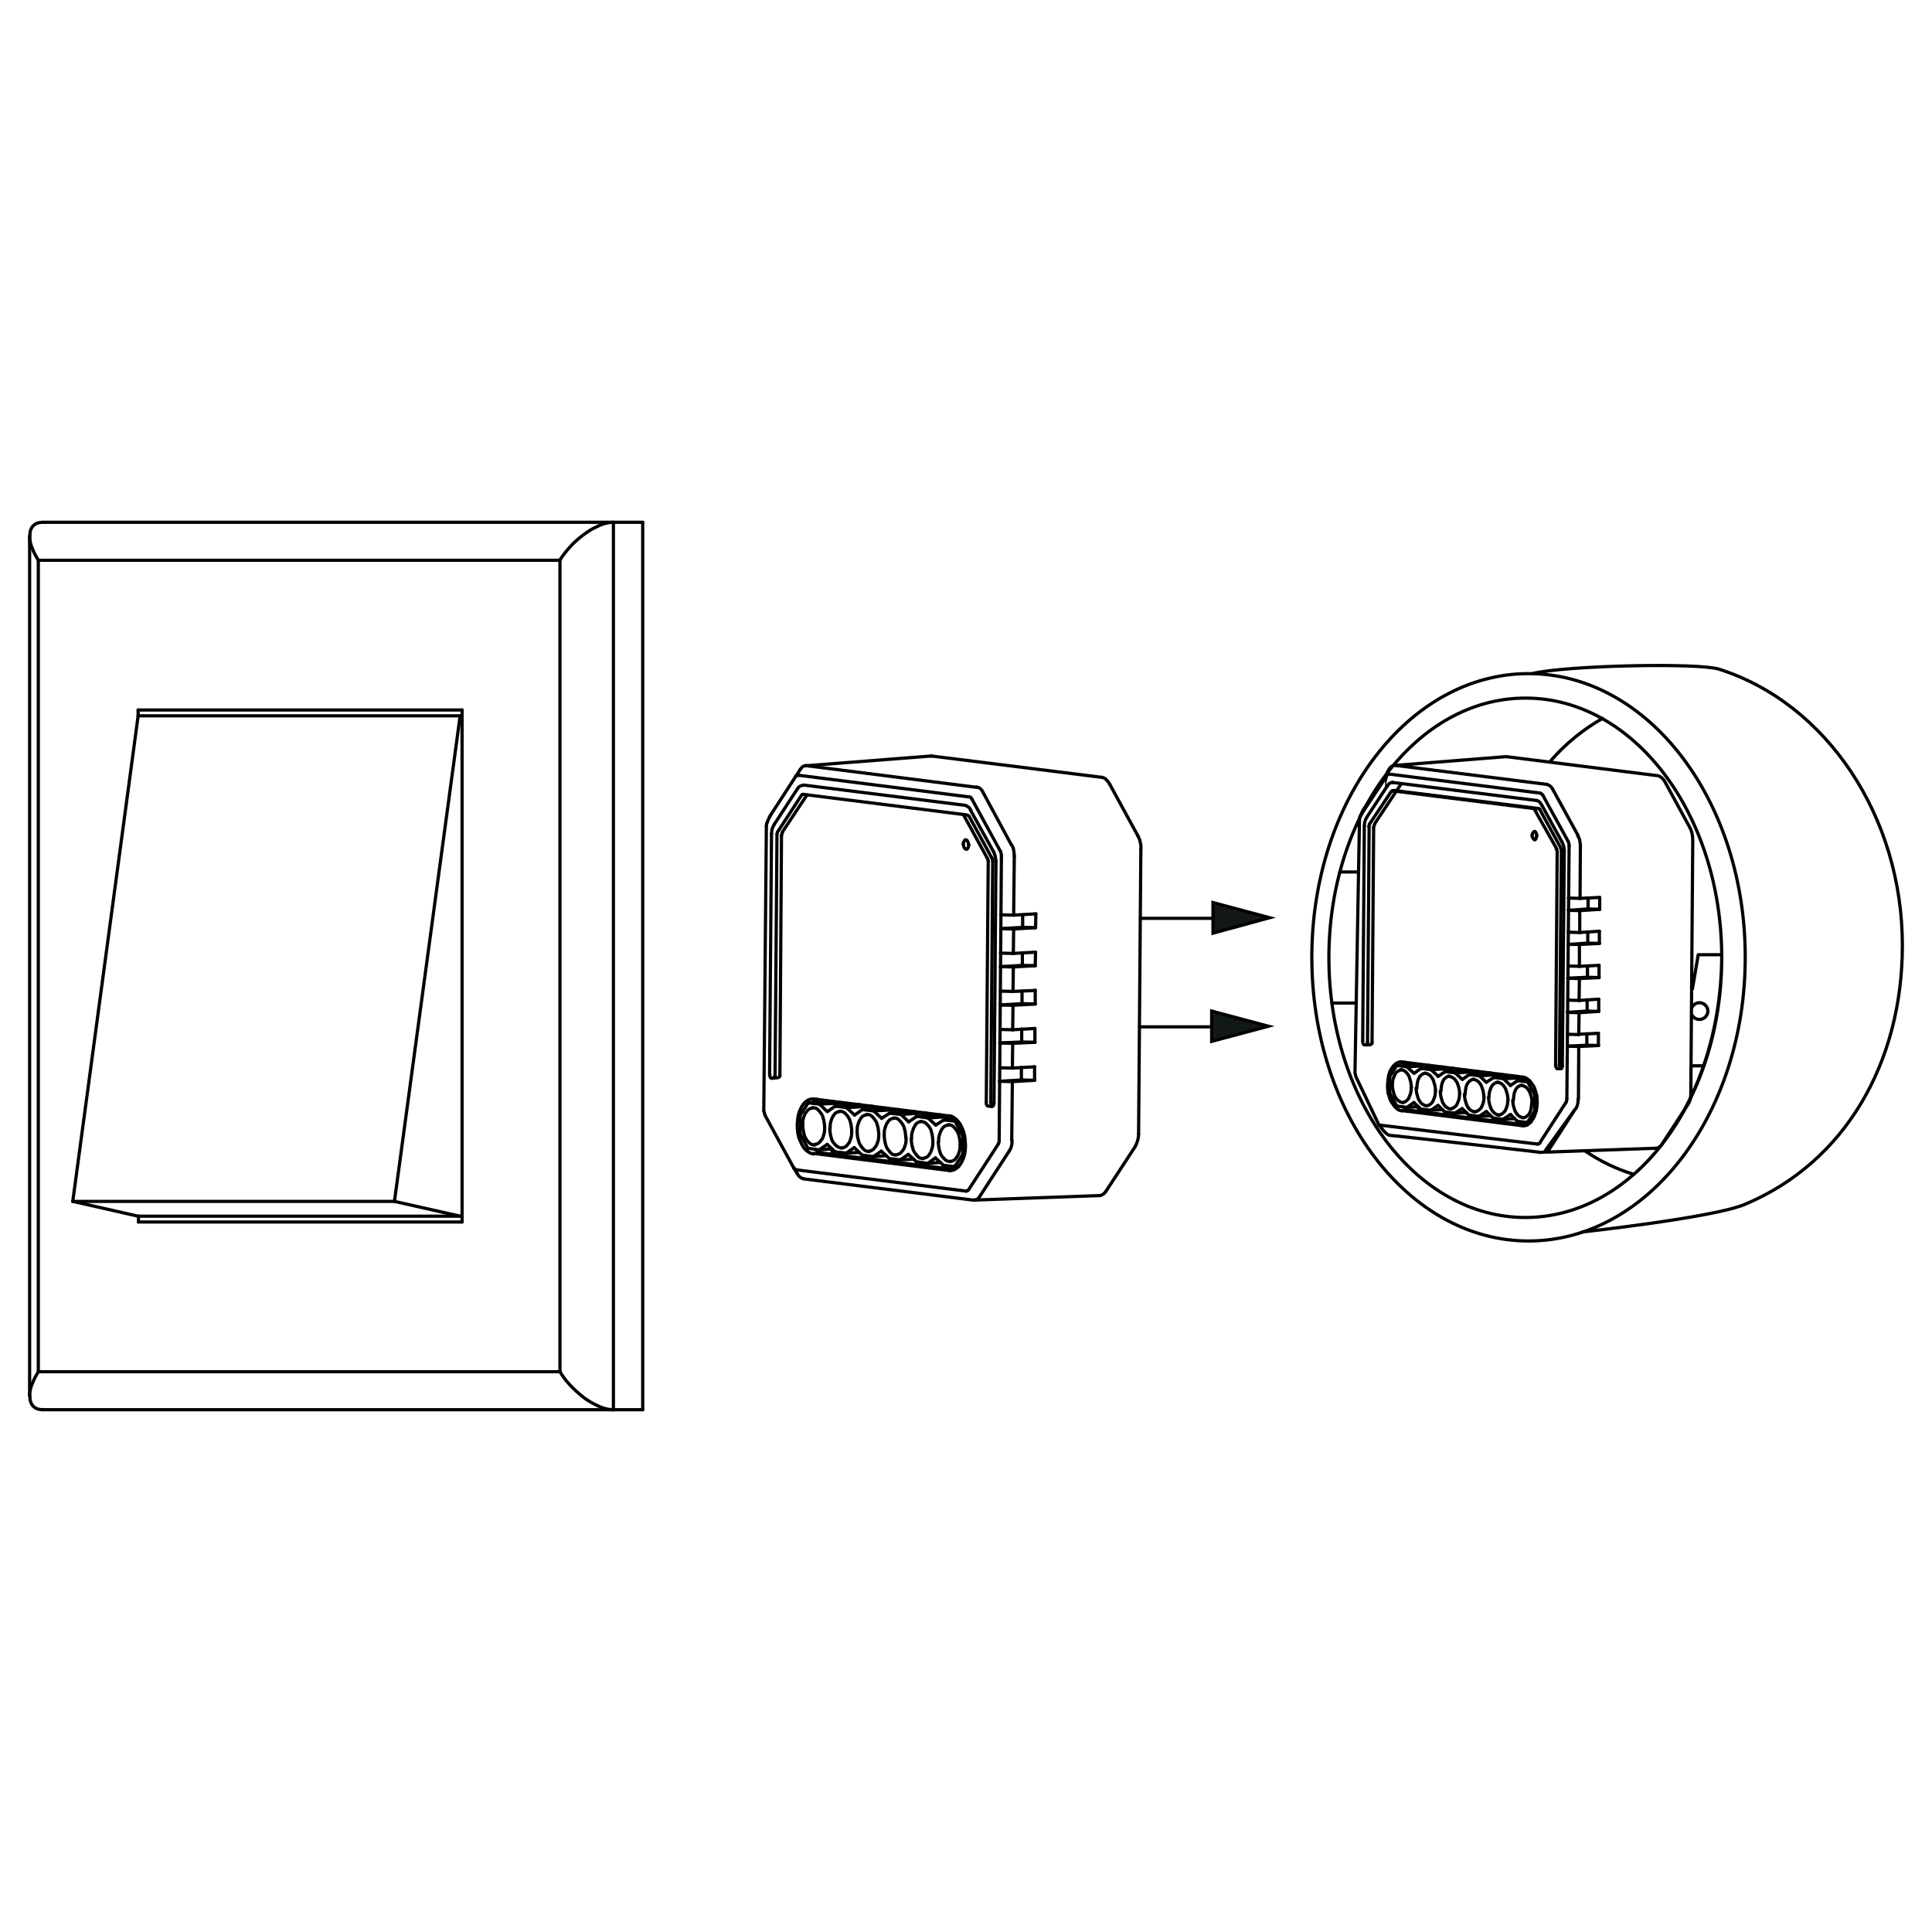 <?xml version="1.0" encoding="utf-8"?>
<!-- Generator: Adobe Illustrator 27.8.1, SVG Export Plug-In . SVG Version: 6.00 Build 0)  -->
<svg version="1.1" id="Layer_4" xmlns="http://www.w3.org/2000/svg" xmlns:xlink="http://www.w3.org/1999/xlink" x="0px" y="0px"
	 viewBox="0 0 600 600" style="enable-background:new 0 0 600 600;" xml:space="preserve">
<style type="text/css">
	.st0{fill:none;stroke:#000000;stroke-linecap:round;stroke-linejoin:round;stroke-miterlimit:10;}
	.st1{fill:none;stroke:#000000;stroke-linejoin:round;stroke-miterlimit:10;}
	.st2{fill:none;stroke:#000000;stroke-miterlimit:10;}
	.st3{fill:none;stroke:#000000;stroke-linecap:round;stroke-linejoin:round;}
	.st4{fill:#121717;stroke:#000000;stroke-miterlimit:10;}
</style>
<path class="st0" d="M525.5,312.8c0.4-0.8,1.3-1.4,2.3-1.4c1.4,0,2.6,1.2,2.6,2.6s-1.2,2.6-2.6,2.6c-1,0-1.8-0.5-2.3-1.3
	 M525.6,307.1l1.8-10.6h7.3 M529.2,331h-3.9 M497.7,223.1c-6,3.4-11.6,7.9-16.4,13.5 M492.2,357.4c4.7,3.2,9.8,5.7,15.2,7.3
	c16.6-14.4,27.3-40,27.3-68.2 M534.7,297.4c0,44.6-27.3,80.7-61,80.7s-61-36.1-61-80.7c0-44.5,27.3-80.6,61-80.6
	C507.4,216.7,534.7,252.8,534.7,297.4z M491.4,382.6c0,0,40.3-4.4,50.3-8.5c31.3-13,49.1-44.1,49.1-80.5c0-40-23.5-75.2-57-85.8
	c-6.4-2-47.2-1.2-58,1.4 M542,297.3c0,48.7-30.1,88.1-67.3,88.1s-67.3-39.4-67.3-88.1s30.1-88.1,67.3-88.1
	C511.9,209.2,542,248.6,542,297.3z"/>
<path class="st0" d="M190.5,162.2c-0.8,0-1.6,0.1-2.3,0.3c-0.9,0.2-1.7,0.5-2.5,0.9s-1.7,0.8-2.5,1.3s-1.6,1.1-2.3,1.6
	c-1.4,1.1-2.8,2.3-4,3.7c-1.1,1.2-2.1,2.5-3,3.9"/>
<path class="st0" d="M190.5,437.8c-0.8,0-1.6-0.1-2.3-0.3c-0.9-0.2-1.7-0.5-2.5-0.9s-1.7-0.8-2.5-1.3s-1.6-1-2.3-1.6
	c-1.4-1.1-2.8-2.4-4-3.7c-1.1-1.2-2.1-2.5-3-4"/>
<path class="st0" d="M9.2,166.5c0,0.6,0.1,1.2,0.2,1.8c0.1,0.6,0.3,1.3,0.6,1.9c0.5,1.4,1.2,2.7,2,3.9"/>
<path class="st0" d="M9.2,433.5c0-0.6,0.1-1.2,0.2-1.8c0.1-0.6,0.3-1.3,0.6-1.9c0.5-1.4,1.2-2.7,2-3.9"/>
<path class="st0" d="M13.4,437.8c-0.7,0-1.3-0.1-1.9-0.3c-0.3-0.1-0.5-0.2-0.7-0.4c-0.2-0.1-0.4-0.3-0.6-0.5
	c-0.3-0.4-0.6-0.9-0.7-1.3c-0.2-0.5-0.2-1.1-0.2-1.6"/>
<path class="st0" d="M13.4,162.2c-0.7,0-1.3,0.1-1.9,0.3c-0.2,0.1-0.5,0.2-0.7,0.4c-0.2,0.1-0.4,0.3-0.6,0.5
	c-0.3,0.4-0.6,0.8-0.7,1.3c-0.2,0.5-0.2,1.1-0.2,1.6"/>
<line class="st0" x1="199.6" y1="162.2" x2="13.4" y2="162.2"/>
<line class="st0" x1="173.9" y1="174" x2="11.9" y2="174"/>
<line class="st0" x1="42.9" y1="220.5" x2="143.5" y2="220.5"/>
<line class="st0" x1="42.9" y1="222.3" x2="143.5" y2="222.3"/>
<line class="st0" x1="199.6" y1="437.8" x2="199.6" y2="162.2"/>
<line class="st0" x1="190.5" y1="437.8" x2="190.5" y2="162.2"/>
<line class="st0" x1="173.9" y1="426" x2="173.9" y2="174"/>
<line class="st0" x1="22.6" y1="373.1" x2="122.5" y2="373.1"/>
<line class="st0" x1="42.9" y1="377.7" x2="143.5" y2="377.7"/>
<line class="st0" x1="143.5" y1="379.5" x2="43" y2="379.5"/>
<line class="st0" x1="143.5" y1="220.5" x2="143.5" y2="379.5"/>
<line class="st0" x1="122.5" y1="373.1" x2="142.9" y2="377.7"/>
<line class="st0" x1="142.9" y1="222.3" x2="122.5" y2="373.1"/>
<line class="st0" x1="22.6" y1="373.1" x2="42.9" y2="377.7"/>
<line class="st0" x1="11.9" y1="426" x2="173.9" y2="426"/>
<line class="st0" x1="13.4" y1="437.8" x2="199.6" y2="437.8"/>
<path class="st0" d="M60.4,377.7"/>
<path class="st0" d="M60.4,378.7"/>
<line class="st0" x1="42.9" y1="222.3" x2="42.9" y2="220.5"/>
<line class="st0" x1="43" y1="379.5" x2="43" y2="377.7"/>
<line class="st0" x1="42.9" y1="222.3" x2="22.6" y2="373.1"/>
<line class="st0" x1="11.9" y1="174" x2="11.9" y2="426"/>
<line class="st0" x1="9.2" y1="166.5" x2="9.2" y2="433.5"/>
<line class="st0" x1="238.3" y1="255.3" x2="239" y2="253.6"/>
<line class="st0" x1="237.2" y1="345" x2="238" y2="256.6"/>
<line class="st0" x1="239.6" y1="259" x2="239" y2="333.8"/>
<line class="st0" x1="248.5" y1="239" x2="239.4" y2="253"/>
<line class="st0" x1="247.7" y1="244.9" x2="240.4" y2="256.1"/>
<line class="st0" x1="241.6" y1="258.2" x2="248.9" y2="247"/>
<line class="st0" x1="246.5" y1="362.7" x2="247.6" y2="364.5"/>
<line class="st0" x1="246.5" y1="362.7" x2="246.5" y2="362.7"/>
<line class="st0" x1="237.6" y1="346.4" x2="246.5" y2="362.7"/>
<line class="st0" x1="248.5" y1="352.2" x2="250.9" y2="356.6"/>
<line class="st0" x1="240.7" y1="334" x2="241.3" y2="259.2"/>
<line class="st0" x1="248.5" y1="346.3" x2="248.5" y2="352.2"/>
<line class="st0" x1="258.6" y1="342" x2="258.6" y2="342.1"/>
<line class="st0" x1="258.4" y1="356.9" x2="258.4" y2="358.5"/>
<line class="st0" x1="256.9" y1="355.4" x2="259.3" y2="357.7"/>
<line class="st0" x1="265.3" y1="356.4" x2="267.7" y2="358.7"/>
<line class="st0" x1="256.9" y1="345.2" x2="254.5" y2="342.9"/>
<line class="st0" x1="273.7" y1="357.5" x2="276.2" y2="359.8"/>
<line class="st0" x1="265.4" y1="346.3" x2="262.9" y2="344"/>
<line class="st0" x1="282.1" y1="358.5" x2="284.6" y2="360.8"/>
<line class="st0" x1="266.7" y1="343.1" x2="266.6" y2="343"/>
<line class="st0" x1="273.8" y1="347.3" x2="271.3" y2="345"/>
<line class="st0" x1="290.5" y1="359.6" x2="293" y2="361.9"/>
<line class="st0" x1="275.1" y1="344.2" x2="275" y2="344.1"/>
<line class="st0" x1="282.2" y1="348.4" x2="279.8" y2="346.1"/>
<line class="st0" x1="283.5" y1="345.2" x2="283.4" y2="345.1"/>
<line class="st0" x1="290.6" y1="349.4" x2="288.2" y2="347.2"/>
<line class="st0" x1="292" y1="346.3" x2="291.8" y2="346.2"/>
<line class="st0" x1="299" y1="352.7" x2="296.6" y2="348.2"/>
<line class="st0" x1="251" y1="342.5" x2="248.5" y2="346.3"/>
<line class="st0" x1="341.4" y1="371.3" x2="302.5" y2="372.7"/>
<line class="st0" x1="302.2" y1="372.7" x2="302.5" y2="372.7"/>
<line class="st0" x1="249.5" y1="366.1" x2="302.2" y2="372.7"/>
<line class="st0" x1="247.3" y1="363.3" x2="300" y2="369.9"/>
<line class="st0" x1="252.6" y1="358.2" x2="294.7" y2="363.5"/>
<line class="st0" x1="255.3" y1="358.1" x2="296.4" y2="363.2"/>
<line class="st0" x1="250.9" y1="356.6" x2="254.4" y2="357.1"/>
<line class="st0" x1="259.3" y1="357.7" x2="262.8" y2="358.1"/>
<line class="st0" x1="267.7" y1="358.7" x2="271.2" y2="359.2"/>
<line class="st0" x1="276.2" y1="359.8" x2="279.6" y2="360.2"/>
<line class="st0" x1="284.6" y1="360.8" x2="288.1" y2="361.3"/>
<line class="st0" x1="293" y1="361.9" x2="296.5" y2="362.3"/>
<line class="st0" x1="299" y1="358.5" x2="299" y2="352.7"/>
<line class="st0" x1="306.9" y1="267.5" x2="306.3" y2="342.3"/>
<line class="st0" x1="308.3" y1="267.5" x2="307.7" y2="342.3"/>
<line class="st0" x1="308.7" y1="342.5" x2="309.3" y2="267.7"/>
<line class="st0" x1="310.3" y1="354.2" x2="311" y2="265.8"/>
<line class="st0" x1="314.2" y1="354.2" x2="314.4" y2="335.9"/>
<line class="st0" x1="314.4" y1="331.7" x2="314.5" y2="324"/>
<line class="st0" x1="314.5" y1="319.8" x2="314.6" y2="312.2"/>
<line class="st0" x1="314.6" y1="307.9" x2="314.7" y2="300.3"/>
<line class="st0" x1="314.7" y1="296.1" x2="314.8" y2="288.5"/>
<line class="st0" x1="314.8" y1="284.2" x2="315" y2="265.9"/>
<line class="st0" x1="297.7" y1="362.3" x2="296.5" y2="362.3"/>
<line class="st0" x1="292.1" y1="361" x2="288.1" y2="361.3"/>
<line class="st0" x1="283.7" y1="360" x2="279.6" y2="360.2"/>
<line class="st0" x1="299.5" y1="358.5" x2="299" y2="358.5"/>
<line class="st0" x1="275.2" y1="358.9" x2="271.2" y2="359.2"/>
<line class="st0" x1="266.8" y1="357.9" x2="262.8" y2="358.1"/>
<line class="st0" x1="296.6" y1="348.2" x2="293.1" y2="347.8"/>
<line class="st0" x1="288.2" y1="347.2" x2="284.7" y2="346.7"/>
<line class="st0" x1="279.7" y1="346.1" x2="276.3" y2="345.7"/>
<line class="st0" x1="271.3" y1="345" x2="267.8" y2="344.6"/>
<line class="st0" x1="262.9" y1="344" x2="259.4" y2="343.5"/>
<line class="st0" x1="254.5" y1="342.9" x2="251" y2="342.5"/>
<line class="st0" x1="294.9" y1="346.6" x2="252.7" y2="341.3"/>
<line class="st0" x1="321.7" y1="283.8" x2="321.6" y2="288.1"/>
<line class="st0" x1="321.6" y1="295.7" x2="321.5" y2="299.9"/>
<line class="st0" x1="321.5" y1="307.5" x2="321.5" y2="311.8"/>
<line class="st0" x1="321.4" y1="319.4" x2="321.4" y2="323.7"/>
<line class="st0" x1="321.3" y1="331.3" x2="321.3" y2="335.5"/>
<line class="st0" x1="258.4" y1="356.8" x2="254.4" y2="357.1"/>
<line class="st0" x1="299.5" y1="352.6" x2="299" y2="352.7"/>
<line class="st0" x1="297.5" y1="348.2" x2="296.6" y2="348.2"/>
<line class="st0" x1="296.9" y1="347.6" x2="293.1" y2="347.8"/>
<line class="st0" x1="295.5" y1="346.7" x2="288.2" y2="347.2"/>
<line class="st0" x1="292.4" y1="346.3" x2="284.7" y2="346.7"/>
<line class="st0" x1="287.5" y1="345.6" x2="279.8" y2="346.1"/>
<line class="st0" x1="308.1" y1="343.6" x2="308" y2="343.6"/>
<line class="st0" x1="306.9" y1="343.5" x2="308" y2="343.6"/>
<line class="st0" x1="284" y1="345.2" x2="276.3" y2="345.7"/>
<line class="st0" x1="279.1" y1="344.6" x2="271.3" y2="345"/>
<line class="st0" x1="275.6" y1="344.2" x2="267.9" y2="344.6"/>
<line class="st0" x1="270.7" y1="343.5" x2="262.9" y2="344"/>
<line class="st0" x1="267.2" y1="343.1" x2="259.4" y2="343.6"/>
<line class="st0" x1="262.2" y1="342.5" x2="254.5" y2="342.9"/>
<line class="st0" x1="258.7" y1="342" x2="251" y2="342.5"/>
<line class="st0" x1="310.4" y1="335.8" x2="317.2" y2="335.4"/>
<line class="st0" x1="321.3" y1="335.5" x2="314.4" y2="335.9"/>
<line class="st0" x1="310.4" y1="335.8" x2="314.4" y2="335.9"/>
<line class="st0" x1="310.5" y1="331.6" x2="314.4" y2="331.7"/>
<line class="st0" x1="321.3" y1="335.5" x2="317.2" y2="335.4"/>
<line class="st0" x1="299.2" y1="253" x2="306.6" y2="266.5"/>
<line class="st0" x1="300.9" y1="253.4" x2="308" y2="266.4"/>
<line class="st0" x1="308.6" y1="264.6" x2="301.4" y2="251.6"/>
<line class="st0" x1="310.7" y1="264.4" x2="301.8" y2="248.1"/>
<line class="st0" x1="296.5" y1="362.3" x2="299" y2="358.5"/>
<line class="st0" x1="259.4" y1="343.5" x2="257" y2="345.2"/>
<line class="st0" x1="267.8" y1="344.6" x2="265.4" y2="346.3"/>
<line class="st0" x1="314.4" y1="331.7" x2="321.3" y2="331.3"/>
<line class="st0" x1="310.5" y1="323.9" x2="314.5" y2="324"/>
<line class="st0" x1="321.4" y1="323.7" x2="317.3" y2="323.6"/>
<line class="st0" x1="314.1" y1="262.4" x2="305.3" y2="246.1"/>
<line class="st0" x1="354.3" y1="263.7" x2="353.6" y2="352.1"/>
<line class="st0" x1="300.8" y1="369.5" x2="309.9" y2="355.5"/>
<line class="st0" x1="304.3" y1="371.5" x2="313.4" y2="357.5"/>
<line class="st0" x1="254.4" y1="357.1" x2="256.9" y2="355.4"/>
<line class="st0" x1="276.3" y1="345.7" x2="273.8" y2="347.3"/>
<line class="st0" x1="262.8" y1="358.1" x2="265.3" y2="356.4"/>
<line class="st0" x1="284.7" y1="346.7" x2="282.2" y2="348.4"/>
<line class="st0" x1="310.5" y1="323.9" x2="317.3" y2="323.6"/>
<line class="st0" x1="321.4" y1="323.7" x2="314.5" y2="324"/>
<line class="st0" x1="314.5" y1="319.8" x2="321.4" y2="319.4"/>
<line class="st0" x1="310.6" y1="319.7" x2="314.5" y2="319.8"/>
<line class="st0" x1="310.6" y1="312.1" x2="314.6" y2="312.2"/>
<line class="st0" x1="321.5" y1="311.8" x2="317.4" y2="311.7"/>
<line class="st0" x1="271.2" y1="359.2" x2="273.7" y2="357.5"/>
<line class="st0" x1="293.1" y1="347.8" x2="290.6" y2="349.4"/>
<line class="st0" x1="279.6" y1="360.2" x2="282.1" y2="358.5"/>
<line class="st0" x1="310.6" y1="312.1" x2="317.4" y2="311.7"/>
<line class="st0" x1="321.5" y1="311.8" x2="314.6" y2="312.2"/>
<line class="st0" x1="314.6" y1="307.9" x2="321.5" y2="307.6"/>
<line class="st0" x1="310.7" y1="307.8" x2="314.6" y2="307.9"/>
<line class="st0" x1="288.1" y1="361.3" x2="290.5" y2="359.6"/>
<line class="st0" x1="310.7" y1="300.2" x2="317.5" y2="299.8"/>
<line class="st0" x1="321.5" y1="299.9" x2="314.7" y2="300.3"/>
<line class="st0" x1="314.7" y1="296.1" x2="321.6" y2="295.7"/>
<line class="st0" x1="310.7" y1="300.2" x2="314.7" y2="300.3"/>
<line class="st0" x1="310.7" y1="296" x2="314.7" y2="296.1"/>
<line class="st0" x1="321.5" y1="299.9" x2="317.5" y2="299.8"/>
<line class="st0" x1="352.6" y1="356" x2="343.5" y2="369.9"/>
<line class="st0" x1="310.8" y1="288.4" x2="317.6" y2="288"/>
<line class="st0" x1="321.6" y1="288.1" x2="314.8" y2="288.5"/>
<line class="st0" x1="310.8" y1="288.4" x2="314.8" y2="288.5"/>
<line class="st0" x1="310.8" y1="284.1" x2="314.8" y2="284.2"/>
<line class="st0" x1="321.6" y1="288.1" x2="317.6" y2="288"/>
<line class="st0" x1="344.5" y1="243.3" x2="353.4" y2="259.6"/>
<line class="st0" x1="314.8" y1="284.2" x2="321.7" y2="283.8"/>
<line class="st0" x1="249.5" y1="246.7" x2="299.6" y2="253"/>
<line class="st0" x1="299.7" y1="250.1" x2="249.5" y2="243.8"/>
<line class="st0" x1="301" y1="247.5" x2="248.3" y2="240.8"/>
<line class="st0" x1="303.2" y1="244.5" x2="250.5" y2="237.8"/>
<line class="st0" x1="289.4" y1="234.8" x2="342.1" y2="241.4"/>
<path class="st0" d="M249.5,246.7"/>
<line class="st0" x1="289" y1="234.8" x2="250.5" y2="237.8"/>
<path class="st0" d="M252.8,341.3c-0.2,0-0.4,0-0.6,0"/>
<path class="st0" d="M294.7,363.5c0.2,0,0.4,0,0.6,0"/>
<path class="st0" d="M289.4,234.8c-0.1,0-0.3,0-0.4,0"/>
<path class="st0" d="M250.5,237.8c-0.1,0-0.2,0-0.3,0"/>
<path class="st0" d="M249.5,246.7c-0.1,0-0.1,0-0.1,0"/>
<path class="st0" d="M253,355.4c0.2,0,0.4-0.1,0.6-0.1c0.2-0.1,0.4-0.2,0.6-0.3c0.2-0.1,0.4-0.3,0.5-0.5c0.2-0.2,0.3-0.4,0.5-0.6
	s0.3-0.5,0.4-0.8c0.1-0.3,0.2-0.6,0.3-0.9c0.2-0.7,0.2-1.3,0.2-2"/>
<path class="st0" d="M261.4,356.5c0.2,0,0.4-0.1,0.6-0.1c0.2-0.1,0.4-0.2,0.6-0.3c0.2-0.1,0.4-0.3,0.5-0.5c0.2-0.2,0.3-0.4,0.5-0.6
	s0.3-0.5,0.4-0.8s0.2-0.6,0.3-0.9c0.2-0.7,0.2-1.3,0.2-2"/>
<path class="st0" d="M269.8,357.5c0.2,0,0.4-0.1,0.6-0.1c0.2-0.1,0.4-0.2,0.6-0.3c0.2-0.1,0.4-0.3,0.5-0.5c0.2-0.2,0.3-0.4,0.5-0.6
	c0.1-0.2,0.3-0.5,0.4-0.8s0.2-0.6,0.3-0.9c0.2-0.6,0.2-1.3,0.2-2"/>
<path class="st0" d="M278.3,358.6c0.2,0,0.4-0.1,0.6-0.1c0.2-0.1,0.4-0.2,0.6-0.3c0.2-0.1,0.4-0.3,0.5-0.5c0.2-0.2,0.3-0.4,0.5-0.6
	c0.2-0.3,0.3-0.5,0.4-0.8s0.2-0.6,0.3-0.9c0.2-0.6,0.2-1.3,0.2-2"/>
<path class="st0" d="M286.7,359.7c0.2,0,0.4-0.1,0.6-0.1c0.2-0.1,0.4-0.2,0.6-0.3c0.2-0.1,0.4-0.3,0.5-0.5c0.2-0.2,0.3-0.4,0.4-0.6
	c0.2-0.2,0.3-0.5,0.4-0.8s0.2-0.6,0.3-0.9c0.2-0.6,0.2-1.3,0.2-2"/>
<path class="st0" d="M295.1,360.7c0.2,0,0.4-0.1,0.6-0.1c0.2-0.1,0.4-0.2,0.6-0.3c0.2-0.1,0.4-0.3,0.5-0.5c0.2-0.2,0.3-0.4,0.5-0.7
	c0.2-0.2,0.3-0.5,0.4-0.8s0.2-0.6,0.3-0.9c0.1-0.7,0.2-1.3,0.2-2"/>
<path class="st0" d="M298.2,355.5c0-0.4,0-0.8-0.1-1.2c0-0.4-0.1-0.8-0.2-1.2c-0.1-0.4-0.2-0.7-0.3-1.1c-0.1-0.3-0.3-0.6-0.5-0.9
	s-0.4-0.5-0.6-0.8c-0.2-0.2-0.4-0.4-0.6-0.6c-0.2-0.1-0.5-0.3-0.7-0.3c-0.1,0-0.2,0-0.3-0.1h-0.4"/>
<path class="st0" d="M289.7,354.4c0-0.4,0-0.8-0.1-1.2c0-0.4-0.1-0.8-0.2-1.2c-0.1-0.4-0.2-0.7-0.3-1.1c-0.1-0.3-0.3-0.6-0.5-0.9
	s-0.4-0.5-0.6-0.7s-0.4-0.4-0.6-0.6c-0.2-0.1-0.5-0.2-0.7-0.3c-0.1,0-0.2-0.1-0.4-0.1c-0.1,0-0.2,0-0.3,0"/>
<path class="st0" d="M281.3,353.4c0-0.4,0-0.8-0.1-1.2c0-0.4-0.1-0.8-0.2-1.2c-0.1-0.4-0.2-0.7-0.3-1.1c-0.1-0.3-0.3-0.6-0.5-0.9
	s-0.4-0.5-0.6-0.8c-0.2-0.2-0.4-0.4-0.6-0.6c-0.2-0.1-0.5-0.3-0.7-0.3c-0.1,0-0.2-0.1-0.4-0.1c-0.1,0-0.2,0-0.4,0"/>
<path class="st0" d="M272.9,352.3c0-0.4,0-0.8-0.1-1.2c0-0.4-0.1-0.8-0.2-1.2c-0.1-0.4-0.2-0.7-0.3-1.1c-0.1-0.3-0.3-0.6-0.5-0.9
	s-0.4-0.5-0.6-0.8c-0.2-0.2-0.4-0.4-0.6-0.6c-0.2-0.1-0.4-0.3-0.7-0.3c-0.1,0-0.2-0.1-0.4-0.1h-0.4"/>
<path class="st0" d="M264.5,351.3c0-0.4,0-0.8-0.1-1.2c0-0.4-0.1-0.8-0.2-1.2c-0.1-0.4-0.2-0.7-0.3-1.1c-0.1-0.3-0.3-0.6-0.5-0.9
	c-0.1-0.3-0.4-0.5-0.6-0.8c-0.2-0.2-0.4-0.4-0.6-0.6c-0.2-0.1-0.5-0.2-0.7-0.3c-0.1,0-0.2-0.1-0.4-0.1h-0.4"/>
<path class="st0" d="M256.1,350.2c0-0.4,0-0.8-0.1-1.2c0-0.4-0.1-0.8-0.2-1.2c-0.1-0.4-0.2-0.7-0.3-1.1c-0.1-0.3-0.3-0.7-0.5-0.9
	c-0.2-0.3-0.4-0.5-0.6-0.8c-0.2-0.2-0.4-0.4-0.6-0.6c-0.2-0.1-0.4-0.3-0.7-0.3c-0.1,0-0.2,0-0.4-0.1h-0.4"/>
<path class="st0" d="M277.6,347.3c-0.2,0-0.4,0.1-0.6,0.1c-0.2,0.1-0.4,0.2-0.6,0.3c-0.2,0.1-0.4,0.3-0.5,0.5
	c-0.2,0.2-0.3,0.4-0.4,0.6c-0.2,0.2-0.3,0.5-0.4,0.8s-0.2,0.6-0.3,0.9c-0.2,0.6-0.2,1.3-0.2,2"/>
<path class="st0" d="M252.4,344.1c-0.2,0-0.4,0.1-0.6,0.1c-0.2,0.1-0.4,0.2-0.6,0.3c-0.2,0.1-0.4,0.3-0.5,0.5
	c-0.2,0.2-0.3,0.4-0.5,0.6s-0.3,0.5-0.4,0.8c-0.1,0.3-0.2,0.6-0.3,0.9c-0.2,0.6-0.2,1.3-0.2,2"/>
<path class="st0" d="M286.1,348.3c-0.2,0-0.4,0.1-0.6,0.1c-0.2,0.1-0.4,0.2-0.6,0.3c-0.2,0.1-0.4,0.3-0.5,0.5
	c-0.2,0.2-0.3,0.4-0.4,0.7c-0.2,0.2-0.3,0.5-0.4,0.8s-0.2,0.6-0.3,0.9c-0.2,0.7-0.2,1.3-0.2,2"/>
<path class="st0" d="M291.4,354.6c0,0.4,0,0.8,0.1,1.2c0,0.4,0.1,0.8,0.2,1.2c0.1,0.4,0.2,0.7,0.3,1.1c0.1,0.3,0.3,0.6,0.5,0.9
	s0.4,0.5,0.6,0.7s0.4,0.4,0.6,0.6c0.2,0.1,0.4,0.3,0.7,0.3c0.1,0,0.2,0.1,0.4,0.1c0.1,0,0.2,0,0.4,0"/>
<path class="st0" d="M283,353.6c0,0.4,0,0.8,0.1,1.2c0,0.4,0.1,0.8,0.2,1.2c0.1,0.4,0.2,0.7,0.3,1.1c0.1,0.3,0.3,0.6,0.5,0.9
	s0.4,0.5,0.6,0.8c0.2,0.2,0.4,0.4,0.6,0.6c0.2,0.1,0.4,0.3,0.7,0.3c0.1,0,0.2,0.1,0.4,0.1h0.4"/>
<path class="st0" d="M274.6,352.5c0,0.4,0,0.8,0.1,1.2c0,0.4,0.1,0.8,0.2,1.2c0.1,0.4,0.2,0.7,0.3,1.1c0.1,0.3,0.3,0.6,0.5,0.9
	s0.4,0.5,0.6,0.8c0.2,0.2,0.4,0.4,0.6,0.6c0.2,0.1,0.4,0.3,0.7,0.3c0.1,0,0.2,0.1,0.3,0.1c0.1,0,0.2,0,0.4,0"/>
<path class="st0" d="M266.2,351.5c0,0.4,0,0.8,0.1,1.2c0,0.4,0.1,0.8,0.2,1.1c0.1,0.4,0.2,0.7,0.3,1.1c0.1,0.3,0.3,0.6,0.5,0.9
	s0.4,0.5,0.6,0.8c0.2,0.2,0.4,0.4,0.6,0.6c0.2,0.1,0.5,0.3,0.7,0.3c0.1,0,0.2,0.1,0.4,0.1c0.1,0,0.2,0,0.4,0"/>
<path class="st0" d="M257.7,350.4c0,0.4,0,0.8,0.1,1.2c0,0.4,0.1,0.8,0.2,1.2c0.1,0.4,0.2,0.7,0.3,1.1c0.1,0.3,0.3,0.6,0.5,0.9
	s0.4,0.5,0.6,0.7s0.4,0.4,0.7,0.6c0.2,0.1,0.5,0.3,0.7,0.3c0.1,0,0.2,0.1,0.3,0.1c0.1,0,0.2,0,0.4,0"/>
<path class="st0" d="M249.3,349.4c0,0.4,0,0.8,0.1,1.2c0.1,0.4,0.1,0.8,0.2,1.2c0.1,0.4,0.2,0.7,0.3,1.1c0.1,0.3,0.3,0.6,0.5,0.9
	c0.1,0.3,0.4,0.5,0.6,0.8c0.2,0.2,0.4,0.4,0.7,0.6c0.2,0.1,0.4,0.3,0.7,0.3c0.1,0,0.2,0.1,0.3,0.1s0.2,0,0.4,0"/>
<path class="st0" d="M269.2,346.2c-0.2,0-0.4,0.1-0.6,0.1c-0.2,0.1-0.4,0.2-0.6,0.3c-0.2,0.1-0.4,0.3-0.5,0.5
	c-0.2,0.2-0.3,0.4-0.4,0.6c-0.2,0.3-0.3,0.5-0.4,0.8s-0.2,0.6-0.3,0.9c-0.2,0.6-0.2,1.3-0.2,2"/>
<path class="st0" d="M294.5,349.4c-0.2,0-0.4,0.1-0.6,0.1c-0.2,0.1-0.4,0.2-0.6,0.3c-0.2,0.1-0.4,0.3-0.5,0.5
	c-0.2,0.2-0.3,0.4-0.4,0.6c-0.2,0.3-0.3,0.5-0.4,0.8s-0.2,0.6-0.3,0.9c-0.2,0.6-0.2,1.3-0.2,2"/>
<path class="st0" d="M260.8,345.2c-0.2,0-0.4,0.1-0.6,0.1c-0.2,0.1-0.4,0.2-0.6,0.3c-0.2,0.1-0.4,0.3-0.5,0.5
	c-0.2,0.2-0.3,0.4-0.4,0.6c-0.2,0.3-0.3,0.5-0.4,0.8s-0.2,0.6-0.3,0.9c-0.2,0.7-0.2,1.3-0.2,2"/>
<path class="st0" d="M353.6,352.1c0,0.7-0.1,1.4-0.3,2.1c-0.1,0.3-0.2,0.6-0.3,0.9c-0.1,0.3-0.3,0.6-0.4,0.8"/>
<path class="st0" d="M353.4,259.6c0.3,0.6,0.6,1.2,0.7,1.9c0.2,0.7,0.3,1.5,0.2,2.2"/>
<path class="st0" d="M342.1,241.4c0.2,0,0.5,0.1,0.7,0.2c0.2,0.1,0.5,0.2,0.6,0.4c0.2,0.2,0.4,0.4,0.6,0.6c0.2,0.3,0.4,0.5,0.5,0.8"
	/>
<path class="st0" d="M300.1,263.7c0.1,0,0.1,0,0.2,0c0,0,0.1,0,0.1-0.1l0.1-0.1c0.1,0,0.1-0.1,0.1-0.2c0.1-0.1,0.1-0.3,0.2-0.4
	c0-0.2,0.1-0.3,0.1-0.5"/>
<path class="st0" d="M343.5,369.9c-0.1,0.2-0.3,0.4-0.5,0.6c-0.1,0.2-0.3,0.3-0.5,0.4s-0.3,0.2-0.5,0.3c-0.2,0.1-0.4,0.1-0.6,0.1"/>
<path class="st0" d="M249.3,246.7c-0.1,0-0.2,0.1-0.2,0.1c-0.1,0.1-0.2,0.1-0.2,0.2"/>
<path class="st0" d="M295.3,363.5c0.3,0,0.6-0.1,0.9-0.2s0.6-0.3,0.9-0.5s0.6-0.5,0.8-0.8c0.3-0.3,0.5-0.7,0.7-1
	c0.2-0.4,0.4-0.8,0.6-1.3s0.3-0.9,0.4-1.4s0.2-1,0.2-1.5s0.1-1.1,0-1.6c0-0.6-0.1-1.1-0.1-1.6c-0.1-0.5-0.2-1-0.3-1.6
	c-0.1-0.5-0.3-1-0.5-1.4s-0.4-0.9-0.6-1.3s-0.5-0.7-0.8-1.1c-0.3-0.3-0.5-0.6-0.8-0.8c-0.3-0.2-0.6-0.4-0.9-0.6
	c-0.3-0.1-0.6-0.2-1-0.3"/>
<path class="st0" d="M253.8,341.4c-0.1,0-0.1,0.1-0.2,0.1c-0.2,0.1-0.3,0.2-0.5,0.3"/>
<path class="st0" d="M253.1,341.8c-0.1,0-0.1,0.1-0.2,0.1c-0.2,0.1-0.3,0.3-0.5,0.5"/>
<path class="st0" d="M253.1,356.9c0.3,0.3,0.7,0.6,1.1,0.8c0.4,0.2,0.8,0.3,1.2,0.4"/>
<path class="st0" d="M241.6,258.2c-0.1,0.1-0.2,0.3-0.2,0.4c-0.1,0.2-0.1,0.4-0.1,0.5"/>
<path class="st0" d="M300.8,262.4c0-0.2,0-0.4-0.1-0.6c0-0.2-0.1-0.3-0.2-0.5c-0.1-0.1-0.1-0.1-0.1-0.2c-0.1-0.1-0.1-0.1-0.2-0.2
	c-0.1,0-0.1-0.1-0.2-0.1s-0.1,0-0.2,0"/>
<path class="st0" d="M247.6,364.5c0.1,0.2,0.3,0.4,0.4,0.6c0.1,0.2,0.3,0.3,0.5,0.5c0.2,0.1,0.3,0.2,0.5,0.3
	c0.2,0.1,0.3,0.1,0.5,0.1"/>
<path class="st0" d="M238.2,255.5c0,0.1-0.1,0.2-0.1,0.3c-0.1,0.3-0.1,0.6-0.1,0.8"/>
<path class="st0" d="M250.2,237.8c-0.2,0-0.3,0-0.5,0.1s-0.3,0.1-0.4,0.2c-0.2,0.1-0.3,0.2-0.4,0.4c-0.1,0.1-0.3,0.3-0.4,0.5"/>
<path class="st0" d="M308.6,264.6c0.2,0.5,0.4,0.9,0.5,1.5c0.1,0.5,0.2,1.1,0.2,1.6"/>
<path class="st0" d="M299.7,250.1c0.2,0,0.3,0.1,0.5,0.2c0.2,0.1,0.3,0.2,0.5,0.3s0.3,0.3,0.4,0.4c0.1,0.2,0.3,0.4,0.4,0.6"/>
<path class="st0" d="M239.4,253c0,0.1-0.1,0.1-0.1,0.2c-0.1,0.1-0.2,0.3-0.2,0.5"/>
<path class="st0" d="M308.7,342.5c0,0.1,0,0.2,0,0.3c0,0.1-0.1,0.2-0.1,0.3c0,0.2-0.2,0.3-0.3,0.4"/>
<path class="st0" d="M308.3,343.5C308.3,343.5,308.2,343.5,308.3,343.5c-0.1,0-0.2,0.1-0.2,0.1"/>
<path class="st0" d="M309.9,355.5c0.1-0.2,0.2-0.4,0.3-0.6c0.1-0.2,0.1-0.5,0.1-0.7"/>
<path class="st0" d="M300,369.9c0.1,0,0.2,0,0.2,0c0.1,0,0.2,0,0.2-0.1c0.1,0,0.1-0.1,0.2-0.1c0.1-0.1,0.1-0.1,0.2-0.2"/>
<path class="st0" d="M299.9,260.9c-0.1,0-0.1,0-0.2,0c0,0-0.1,0-0.1,0.1l-0.1,0.1c0,0-0.1,0.1-0.1,0.2c-0.1,0.1-0.1,0.3-0.2,0.4
	c0,0.2-0.1,0.3-0.1,0.5"/>
<path class="st0" d="M252.2,341.3c-0.3,0-0.6,0.1-0.9,0.2c-0.3,0.1-0.6,0.3-0.9,0.5c-0.3,0.2-0.6,0.5-0.8,0.8
	c-0.3,0.3-0.5,0.7-0.7,1c-0.2,0.4-0.4,0.8-0.6,1.3c-0.2,0.5-0.3,0.9-0.4,1.4c-0.1,0.5-0.2,1-0.2,1.6c-0.1,0.5-0.1,1.1-0.1,1.6
	s0.1,1.1,0.1,1.6s0.2,1.1,0.3,1.6s0.3,1,0.5,1.4s0.4,0.9,0.6,1.3c0.2,0.4,0.5,0.7,0.7,1.1c0.3,0.3,0.6,0.6,0.9,0.8
	c0.3,0.2,0.6,0.4,0.9,0.6c0.3,0.1,0.6,0.2,1,0.3"/>
<path class="st0" d="M247.7,244.9c0.1-0.1,0.2-0.3,0.3-0.4c0.1-0.1,0.2-0.2,0.4-0.3c0.1-0.1,0.3-0.1,0.4-0.2c0.1,0,0.5-0.1,0.6-0.1"
	/>
<path class="st0" d="M239.6,259c0-0.5,0.1-1.1,0.2-1.6c0.1-0.2,0.2-0.5,0.3-0.7s0.2-0.4,0.3-0.6"/>
<path class="st0" d="M313.4,357.5c0.1-0.2,0.3-0.4,0.4-0.7c0.1-0.3,0.2-0.5,0.3-0.8c0.2-0.6,0.2-1.2,0.2-1.8"/>
<path class="st0" d="M315,265.9c0-0.6-0.1-1.2-0.2-1.9c-0.1-0.6-0.3-1.1-0.6-1.6"/>
<path class="st0" d="M305.3,246.1c-0.1-0.2-0.3-0.5-0.4-0.7s-0.3-0.4-0.5-0.5s-0.3-0.3-0.5-0.3c-0.2-0.1-0.4-0.2-0.6-0.2"/>
<path class="st0" d="M299.6,253c0.1,0,0.2,0,0.3,0c0.1,0,0.2,0.1,0.4,0.1c0.1,0,0.2,0.1,0.3,0.1c0.1,0.1,0.2,0.1,0.2,0.2"/>
<path class="st0" d="M308,266.4c0.1,0.2,0.1,0.3,0.2,0.5c0,0.2,0.1,0.4,0.1,0.5"/>
<path class="st0" d="M306.9,343.5c-0.1,0-0.2-0.1-0.3-0.1l-0.1-0.1c0,0-0.1-0.1-0.1-0.2c-0.1-0.1-0.1-0.2-0.1-0.4c0-0.1,0-0.3,0-0.4
	"/>
<path class="st0" d="M238.3,255.3L238.3,255.3c-0.1,0.1-0.1,0.2-0.1,0.2"/>
<path class="st0" d="M248.2,240.8c-0.1,0-0.5,0-0.6,0s-0.2,0-0.2,0.1c-0.1,0-0.1,0.1-0.2,0.1c-0.1,0.1-0.1,0.1-0.2,0.2"/>
<path class="st0" d="M306.9,267.5c0-0.2,0-0.4-0.1-0.5c0-0.2-0.1-0.3-0.2-0.5"/>
<path class="st0" d="M301.8,248.1c-0.1-0.1-0.1-0.2-0.2-0.3s-0.1-0.1-0.2-0.2c-0.1,0-0.1-0.1-0.2-0.1s-0.2-0.1-0.2-0.1"/>
<path class="st0" d="M299.2,262.2c0,0.2,0,0.4,0.1,0.6c0,0.2,0.1,0.3,0.2,0.5c0.1,0.1,0.1,0.1,0.1,0.2c0.1,0.1,0.1,0.1,0.2,0.1
	s0.1,0,0.2,0.1c0.1,0,0.1,0,0.2,0"/>
<path class="st0" d="M311,265.8c0-0.2,0-0.5-0.1-0.8c0-0.2-0.1-0.4-0.2-0.6"/>
<path class="st0" d="M246.5,362.7c0,0.1,0.1,0.2,0.2,0.2c0.1,0.1,0.1,0.1,0.2,0.2c0.1,0.1,0.1,0.1,0.2,0.1c0.1,0,0.1,0,0.2,0.1"/>
<path class="st0" d="M307.7,342.3c0,0.2,0,0.3,0.1,0.5c0,0.1,0.1,0.3,0.2,0.4"/>
<path class="st0" d="M307.9,343.1c0.1,0.1,0.1,0.2,0.2,0.2c0.1,0.1,0.1,0.1,0.2,0.1"/>
<line class="st0" x1="242.7" y1="259.4" x2="242.2" y2="334.2"/>
<line class="st0" x1="268.6" y1="343.6" x2="268.7" y2="343.6"/>
<line class="st0" x1="269.7" y1="343.5" x2="268.7" y2="343.6"/>
<line class="st0" x1="250.6" y1="246.9" x2="242.9" y2="258.5"/>
<path class="st0" d="M268.4,343.5L268.4,343.5c0.1,0,0.2,0.1,0.2,0.1"/>
<path class="st0" d="M239.7,334.9c-0.1,0-0.2-0.1-0.3-0.1l-0.1-0.1c0,0-0.1-0.1-0.1-0.2c-0.1-0.1-0.1-0.2-0.1-0.4c0-0.1,0-0.3,0-0.4
	"/>
<path class="st0" d="M242.7,259.6c0-0.2,0-0.4,0.1-0.5c0-0.2,0.1-0.3,0.2-0.5"/>
<path class="st0" d="M242.2,334.1c0,0.4-0.6,0.6-0.8,0.6c-0.1,0-0.7,0.1-0.9,0.1"/>
<line class="st0" x1="426.6" y1="256.9" x2="426.1" y2="323.9"/>
<line class="st1" x1="435.3" y1="243.2" x2="426.8" y2="256"/>
<path class="st0" d="M426.6,257c0-0.2,0-0.3,0.1-0.5c0-0.2,0.1-0.3,0.2-0.4"/>
<path class="st0" d="M426.1,323.9c0,0.4-0.6,0.6-0.8,0.6c-0.1,0-0.9-0.2-0.6-1"/>
<path class="st0" d="M424.9,324.3c0,0.4-1,0.1-1.2,0.2c-0.1,0-0.5-0.2-0.5-1.1"/>
<path class="st0" d="M240.7,334.1c-0.1,0.1-0.2,0.6-0.3,0.6c-0.1,0.1-0.5,0.1-0.6,0.1"/>
<path class="st0" d="M317.4,307.8c0,0.6,0,1.3,0,2c0,0.6,0,1.3,0,1.9"/>
<path class="st0" d="M317.5,295.9c0,0.7,0,1.3,0,1.9c0,0.7,0,1.3,0,2"/>
<path class="st0" d="M317.3,319.6v2c0,0.6,0,1.3,0,2"/>
<path class="st0" d="M302.5,372.7c0.2,0,0.3,0,0.5-0.1s0.3-0.1,0.5-0.2s0.3-0.2,0.4-0.4c0.1-0.1,0.3-0.3,0.4-0.5"/>
<path class="st0" d="M317.6,284.1c0,0.7,0,1.3,0,2c0,0.6,0,1.3,0,1.9"/>
<path class="st0" d="M317.2,331.5c0,0.6,0,1.3,0,1.9c0,0.7,0,1.3,0,2"/>
<line class="st0" x1="237.2" y1="345" x2="237.6" y2="346.4"/>
<path class="st2" d="M477.8,357.9l1.9-0.1c0.1,0,0.3,0,0.4-0.1c0.1,0,0.3-0.1,0.4-0.2s0.3-0.2,0.4-0.3c0.1-0.1,0.2-0.3,0.3-0.4
	l8.1-12.5l-9.3,12.9c-0.2,0.2,0,0.6,0.3,0.6l33.9-1.2c0.2,0,0.3,0,0.5-0.1s0.3-0.1,0.5-0.2s0.3-0.2,0.5-0.4c0.1-0.1,0.3-0.3,0.4-0.5
	l8.1-12.4c0.2-0.2,0.3-0.5,0.4-0.7c0.1-0.3,0.2-0.5,0.3-0.8c0.2-0.6,0.2-1.3,0.2-1.9l0.6-78.7c0-0.7-0.1-1.3-0.2-2
	c-0.2-0.6-0.3-1.2-0.6-1.7l-7.9-14.5c-0.1-0.2-0.3-0.5-0.5-0.7s-0.3-0.4-0.5-0.5s-0.4-0.3-0.6-0.4c-0.2-0.1-0.4-0.2-0.6-0.2l0,0
	l-46.9-5.9c-0.1,0-0.2,0-0.4,0l-34.2,2.7l0,0c-0.1,0-0.2,0-0.3,0c-0.1,0-0.3,0-0.4,0.1s-0.3,0.1-0.4,0.2c-0.1,0.1-0.2,0.2-0.4,0.3
	c-0.1,0.1-0.2,0.3-0.3,0.4l-0.7,1.2l-0.2,0.9c0-0.1,0.1-0.1,0.2-0.2c0-0.1,0.1-0.1,0.2-0.1s0.1-0.1,0.2-0.1s0.1,0,0.2,0"/>
<path class="st0" d="M427.6,348.8"/>
<path class="st0" d="M427.8,349.1"/>
<path class="st0" d="M422.5,253.3l0.7-1.5c0.1-0.1,0.1-0.3,0.2-0.4l0.1-0.1l7.2-10.4L422.5,253.3L422.5,253.3
	c-0.1,0.1-0.1,0.2-0.1,0.2c0,0.1-0.1,0.2-0.1,0.2c-0.1,0.2-0.1,0.5-0.1,0.8l-1.4,78.7l0.3,1.2l7.2,15.1"/>
<line class="st0" x1="423.7" y1="256.5" x2="423.2" y2="323.1"/>
<line class="st0" x1="430.9" y1="244" x2="424.4" y2="253.9"/>
<line class="st0" x1="425.4" y1="255.8" x2="432" y2="245.9"/>
<line class="st0" x1="431.6" y1="339.5" x2="433.8" y2="343.5"/>
<line class="st0" x1="424.7" y1="323.3" x2="425.2" y2="256.7"/>
<line class="st0" x1="431.6" y1="334.3" x2="431.6" y2="339.5"/>
<line class="st0" x1="440.6" y1="330.5" x2="440.6" y2="330.5"/>
<line class="st0" x1="440.5" y1="343.7" x2="440.5" y2="345.1"/>
<line class="st0" x1="439.1" y1="342.4" x2="441.2" y2="344.4"/>
<line class="st0" x1="446.6" y1="343.3" x2="448.7" y2="345.3"/>
<line class="st0" x1="439.1" y1="333.3" x2="436.9" y2="331.3"/>
<line class="st0" x1="454.1" y1="344.3" x2="456.2" y2="346.3"/>
<line class="st0" x1="446.6" y1="334.2" x2="444.4" y2="332.2"/>
<line class="st0" x1="461.6" y1="345.2" x2="463.7" y2="347.2"/>
<line class="st0" x1="447.8" y1="331.5" x2="447.7" y2="331.4"/>
<line class="st0" x1="454.1" y1="335.2" x2="451.9" y2="333.2"/>
<line class="st0" x1="469.1" y1="346.1" x2="471.2" y2="348.2"/>
<line class="st0" x1="455.3" y1="332.4" x2="455.2" y2="332.3"/>
<line class="st0" x1="461.6" y1="336.1" x2="459.4" y2="334.1"/>
<line class="st0" x1="462.8" y1="333.3" x2="462.7" y2="333.2"/>
<line class="st0" x1="469.1" y1="337.1" x2="466.9" y2="335"/>
<line class="st0" x1="470.3" y1="334.3" x2="470.2" y2="334.2"/>
<line class="st0" x1="476.6" y1="339.9" x2="474.4" y2="336"/>
<line class="st0" x1="433.8" y1="330.9" x2="431.6" y2="334.3"/>
<path class="st0" d="M477.5,355.3l-49.1-5.9c0,0,1.9,3.1,3.3,3.2c2,0.1,46.2,5.2,46.2,5.2"/>
<line class="st0" x1="435.3" y1="344.9" x2="472.8" y2="349.6"/>
<line class="st0" x1="437.7" y1="344.8" x2="474.3" y2="349.4"/>
<line class="st0" x1="433.8" y1="343.5" x2="436.8" y2="343.9"/>
<line class="st0" x1="441.2" y1="344.4" x2="444.3" y2="344.8"/>
<line class="st0" x1="448.7" y1="345.3" x2="451.8" y2="345.7"/>
<line class="st0" x1="456.2" y1="346.3" x2="459.3" y2="346.7"/>
<line class="st0" x1="463.7" y1="347.2" x2="466.8" y2="347.6"/>
<line class="st0" x1="471.2" y1="348.2" x2="474.3" y2="348.6"/>
<line class="st0" x1="476.6" y1="345.2" x2="476.6" y2="339.9"/>
<line class="st0" x1="483.6" y1="264.5" x2="483.1" y2="331.1"/>
<line class="st0" x1="484.9" y1="264.1" x2="484.3" y2="330.7"/>
<line class="st0" x1="485.2" y1="330.9" x2="485.8" y2="264.3"/>
<line class="st0" x1="486.6" y1="341.3" x2="487.3" y2="262.6"/>
<line class="st0" x1="490.2" y1="341.3" x2="490.3" y2="325"/>
<line class="st0" x1="490.3" y1="321.2" x2="490.4" y2="314.5"/>
<line class="st0" x1="490.4" y1="310.7" x2="490.5" y2="303.9"/>
<line class="st0" x1="490.5" y1="300.1" x2="490.5" y2="293.3"/>
<line class="st0" x1="490.6" y1="289.6" x2="490.6" y2="282.8"/>
<line class="st0" x1="490.7" y1="279" x2="490.8" y2="262.7"/>
<line class="st0" x1="475.4" y1="348.5" x2="474.3" y2="348.6"/>
<line class="st0" x1="470.4" y1="347.4" x2="466.8" y2="347.6"/>
<line class="st0" x1="462.9" y1="346.5" x2="459.3" y2="346.7"/>
<line class="st0" x1="477.1" y1="345.1" x2="476.6" y2="345.2"/>
<line class="st0" x1="455.4" y1="345.5" x2="451.9" y2="345.7"/>
<line class="st0" x1="447.9" y1="344.6" x2="444.4" y2="344.8"/>
<line class="st0" x1="474.4" y1="336" x2="471.4" y2="335.6"/>
<line class="st0" x1="466.9" y1="335" x2="463.9" y2="334.6"/>
<line class="st0" x1="459.5" y1="334.1" x2="456.4" y2="333.7"/>
<line class="st0" x1="452" y1="333.2" x2="448.8" y2="332.8"/>
<line class="st0" x1="444.4" y1="332.2" x2="441.4" y2="331.8"/>
<line class="st0" x1="437" y1="331.3" x2="433.9" y2="330.9"/>
<line class="st0" x1="472.9" y1="334.5" x2="435.4" y2="329.8"/>
<line class="st0" x1="496.8" y1="278.7" x2="496.8" y2="282.4"/>
<line class="st0" x1="496.7" y1="289.2" x2="496.7" y2="293"/>
<line class="st0" x1="496.6" y1="299.8" x2="496.6" y2="303.6"/>
<line class="st0" x1="496.5" y1="310.3" x2="496.5" y2="314.1"/>
<line class="st0" x1="496.4" y1="320.9" x2="496.4" y2="324.7"/>
<line class="st0" x1="440.4" y1="343.7" x2="436.9" y2="343.9"/>
<line class="st0" x1="477.1" y1="339.9" x2="476.6" y2="339.9"/>
<line class="st0" x1="475.2" y1="335.9" x2="474.4" y2="336"/>
<line class="st0" x1="474.7" y1="335.4" x2="471.3" y2="335.6"/>
<line class="st0" x1="473.5" y1="334.7" x2="466.9" y2="335"/>
<line class="st0" x1="470.7" y1="334.3" x2="463.9" y2="334.6"/>
<line class="st0" x1="466.3" y1="333.7" x2="459.5" y2="334.1"/>
<line class="st0" x1="484.7" y1="331.8" x2="484.6" y2="331.8"/>
<line class="st0" x1="483.6" y1="331.9" x2="484.6" y2="331.9"/>
<line class="st0" x1="463.2" y1="333.3" x2="456.4" y2="333.7"/>
<line class="st0" x1="458.8" y1="332.8" x2="452" y2="333.2"/>
<line class="st0" x1="455.7" y1="332.4" x2="448.9" y2="332.8"/>
<line class="st0" x1="451.4" y1="331.8" x2="444.5" y2="332.2"/>
<line class="st0" x1="448.3" y1="331.4" x2="441.4" y2="331.8"/>
<line class="st0" x1="443.9" y1="330.9" x2="437" y2="331.3"/>
<line class="st0" x1="440.7" y1="330.5" x2="433.9" y2="330.9"/>
<line class="st0" x1="486.8" y1="324.9" x2="492.8" y2="324.6"/>
<line class="st0" x1="496.4" y1="324.7" x2="490.3" y2="325"/>
<line class="st0" x1="486.8" y1="324.9" x2="490.3" y2="325"/>
<line class="st0" x1="486.8" y1="321.2" x2="490.3" y2="321.3"/>
<line class="st0" x1="496.4" y1="324.7" x2="492.8" y2="324.6"/>
<line class="st0" x1="476.5" y1="251.3" x2="483.5" y2="263.7"/>
<line class="st0" x1="478.3" y1="251.6" x2="484.6" y2="263.1"/>
<line class="st0" x1="485.1" y1="261.5" x2="478.8" y2="250"/>
<line class="st0" x1="487" y1="261.3" x2="479.1" y2="246.9"/>
<line class="st0" x1="474.3" y1="348.6" x2="476.6" y2="345.1"/>
<line class="st0" x1="441.3" y1="331.8" x2="439.2" y2="333.3"/>
<line class="st0" x1="448.8" y1="332.8" x2="446.6" y2="334.3"/>
<line class="st0" x1="490.3" y1="321.2" x2="496.4" y2="320.9"/>
<line class="st0" x1="486.8" y1="314.4" x2="490.4" y2="314.5"/>
<line class="st0" x1="496.5" y1="314.1" x2="492.9" y2="314"/>
<line class="st0" x1="490.1" y1="259.5" x2="482.2" y2="245.1"/>
<line class="st0" x1="478.2" y1="354.9" x2="486.3" y2="342.4"/>
<line class="st0" x1="436.9" y1="343.9" x2="439.1" y2="342.4"/>
<line class="st0" x1="456.3" y1="333.7" x2="454.2" y2="335.2"/>
<line class="st0" x1="444.4" y1="344.8" x2="446.6" y2="343.3"/>
<line class="st0" x1="463.8" y1="334.7" x2="461.6" y2="336.1"/>
<line class="st0" x1="486.8" y1="314.4" x2="492.9" y2="314"/>
<line class="st0" x1="496.5" y1="314.1" x2="490.4" y2="314.5"/>
<line class="st0" x1="490.4" y1="310.7" x2="496.5" y2="310.3"/>
<line class="st0" x1="486.9" y1="310.6" x2="490.4" y2="310.7"/>
<line class="st0" x1="486.9" y1="303.8" x2="490.5" y2="303.9"/>
<line class="st0" x1="496.6" y1="303.6" x2="493" y2="303.5"/>
<line class="st0" x1="451.8" y1="345.7" x2="454.1" y2="344.3"/>
<line class="st0" x1="471.3" y1="335.6" x2="469.1" y2="337.1"/>
<line class="st0" x1="459.3" y1="346.7" x2="461.6" y2="345.2"/>
<line class="st0" x1="486.9" y1="303.8" x2="493" y2="303.5"/>
<line class="st0" x1="496.6" y1="303.6" x2="490.5" y2="303.9"/>
<line class="st0" x1="490.5" y1="300.1" x2="496.6" y2="299.8"/>
<line class="st0" x1="487" y1="300" x2="490.5" y2="300.1"/>
<line class="st0" x1="466.8" y1="347.6" x2="469.1" y2="346.1"/>
<line class="st0" x1="487" y1="293.3" x2="493" y2="292.9"/>
<line class="st0" x1="496.7" y1="293" x2="490.5" y2="293.3"/>
<line class="st0" x1="490.6" y1="289.6" x2="496.7" y2="289.2"/>
<line class="st0" x1="487" y1="293.3" x2="490.5" y2="293.3"/>
<line class="st0" x1="487" y1="289.5" x2="490.6" y2="289.6"/>
<line class="st0" x1="496.7" y1="293" x2="493.1" y2="292.9"/>
<line class="st0" x1="487.1" y1="282.7" x2="493.1" y2="282.3"/>
<line class="st0" x1="496.8" y1="282.4" x2="490.6" y2="282.8"/>
<line class="st0" x1="487.1" y1="282.7" x2="490.6" y2="282.8"/>
<line class="st0" x1="487.1" y1="278.9" x2="490.7" y2="279"/>
<line class="st0" x1="496.8" y1="282.4" x2="493.1" y2="282.3"/>
<line class="st0" x1="490.7" y1="279" x2="496.8" y2="278.7"/>
<line class="st0" x1="432.5" y1="245.6" x2="477.2" y2="251.2"/>
<line class="st0" x1="433.1" y1="245.5" x2="477.8" y2="251.1"/>
<line class="st0" x1="477.2" y1="248.6" x2="432.5" y2="243"/>
<line class="st0" x1="478.3" y1="246.3" x2="431.4" y2="240.4"/>
<line class="st0" x1="480.4" y1="243.6" x2="433.4" y2="237.7"/>
<line class="st0" x1="433" y1="245.5" x2="432.5" y2="245.6"/>
<path class="st0" d="M435.4,329.8c-0.1,0-0.3,0-0.5,0"/>
<path class="st0" d="M472.8,349.6c0.2,0,0.3,0,0.5,0"/>
<path class="st0" d="M432.5,243c-0.1,0-0.1,0-0.2,0"/>
<line class="st0" x1="433.1" y1="245.5" x2="433" y2="245.5"/>
<path class="st0" d="M432.5,245.6h-0.1"/>
<path class="st0" d="M435.6,342.4c0.2,0,0.4-0.1,0.5-0.1c0.2-0.1,0.3-0.2,0.5-0.3c0.2-0.1,0.3-0.3,0.5-0.4c0.2-0.2,0.3-0.4,0.4-0.6
	s0.2-0.5,0.3-0.7c0.1-0.2,0.2-0.5,0.3-0.8c0.1-0.6,0.2-1.2,0.2-1.8"/>
<path class="st0" d="M443.1,343.4c0.2,0,0.4-0.1,0.5-0.1c0.2-0.1,0.3-0.2,0.5-0.3c0.2-0.1,0.3-0.3,0.5-0.4c0.2-0.2,0.3-0.4,0.4-0.6
	s0.2-0.5,0.3-0.7c0.1-0.3,0.2-0.5,0.3-0.8c0.1-0.6,0.2-1.2,0.2-1.8"/>
<path class="st0" d="M450.6,344.3c0.2,0,0.4-0.1,0.5-0.1c0.2-0.1,0.3-0.2,0.5-0.3c0.2-0.1,0.3-0.3,0.5-0.4c0.2-0.2,0.3-0.4,0.4-0.6
	s0.2-0.5,0.3-0.7c0.1-0.3,0.2-0.5,0.3-0.8c0.1-0.6,0.2-1.2,0.2-1.8"/>
<path class="st0" d="M458.1,345.2c0.2,0,0.4,0,0.6-0.1s0.3-0.2,0.5-0.3c0.2-0.1,0.3-0.3,0.5-0.4c0.2-0.2,0.3-0.4,0.4-0.6
	s0.3-0.5,0.3-0.7c0.1-0.3,0.2-0.5,0.3-0.8c0.1-0.6,0.2-1.2,0.2-1.8"/>
<path class="st0" d="M465.6,346.2c0.2,0,0.4-0.1,0.5-0.1c0.2-0.1,0.4-0.2,0.5-0.3c0.2-0.1,0.3-0.3,0.5-0.4c0.2-0.2,0.3-0.4,0.4-0.6
	s0.3-0.5,0.3-0.7c0.1-0.3,0.2-0.5,0.3-0.8c0.1-0.6,0.2-1.2,0.2-1.8"/>
<path class="st0" d="M473.1,347.1c0.2,0,0.4,0,0.5-0.1c0.2-0.1,0.4-0.2,0.5-0.3c0.2-0.1,0.3-0.3,0.5-0.4c0.2-0.2,0.3-0.4,0.4-0.6
	s0.3-0.4,0.3-0.7c0.1-0.2,0.2-0.5,0.2-0.8c0.1-0.6,0.2-1.2,0.2-1.8"/>
<path class="st0" d="M475.8,342.4c0-0.4,0-0.7-0.1-1c0-0.4-0.1-0.7-0.2-1s-0.2-0.6-0.3-0.9c-0.1-0.3-0.2-0.6-0.4-0.8
	c-0.1-0.3-0.3-0.5-0.5-0.7s-0.4-0.4-0.6-0.5s-0.4-0.2-0.6-0.3c-0.1,0-0.2,0-0.3-0.1h-0.3"/>
<path class="st0" d="M468.3,341.5c0-0.4,0-0.7-0.1-1c0-0.4-0.1-0.7-0.2-1s-0.2-0.6-0.3-1c-0.1-0.3-0.2-0.6-0.4-0.8
	c-0.1-0.2-0.3-0.5-0.5-0.7s-0.4-0.4-0.6-0.5s-0.4-0.2-0.6-0.3c-0.1,0-0.2-0.1-0.3-0.1c-0.1,0-0.2,0-0.3,0"/>
<path class="st0" d="M460.8,340.6c0-0.4,0-0.7-0.1-1.1c0-0.4-0.1-0.7-0.2-1s-0.2-0.6-0.3-0.9c-0.1-0.3-0.2-0.6-0.4-0.8
	c-0.1-0.2-0.3-0.5-0.5-0.7s-0.4-0.4-0.6-0.5s-0.4-0.2-0.6-0.3c-0.1,0-0.2,0-0.3-0.1c-0.1,0-0.2,0-0.3,0"/>
<path class="st0" d="M453.3,339.6c0-0.3,0-0.7-0.1-1c-0.1-0.4-0.1-0.7-0.2-1s-0.2-0.6-0.3-0.9c-0.1-0.3-0.2-0.6-0.4-0.8
	c-0.1-0.2-0.3-0.5-0.5-0.7s-0.4-0.4-0.6-0.5s-0.4-0.2-0.6-0.3c-0.1,0-0.2-0.1-0.3-0.1H450"/>
<path class="st0" d="M445.8,338.7c0-0.4,0-0.7-0.1-1c0-0.4-0.1-0.7-0.2-1s-0.2-0.6-0.3-1c-0.1-0.3-0.2-0.6-0.4-0.8
	c-0.1-0.2-0.3-0.5-0.5-0.7s-0.4-0.4-0.6-0.5s-0.4-0.2-0.6-0.3c-0.1,0-0.2-0.1-0.3-0.1h-0.3"/>
<path class="st0" d="M438.3,337.7c0-0.4,0-0.7-0.1-1.1c0-0.3-0.1-0.7-0.2-1s-0.2-0.6-0.3-1c-0.1-0.3-0.2-0.6-0.4-0.8
	c-0.1-0.2-0.3-0.5-0.5-0.7s-0.4-0.4-0.6-0.5s-0.4-0.2-0.6-0.3c-0.1,0-0.2,0-0.3-0.1H435"/>
<path class="st0" d="M457.6,335.2c-0.2,0-0.4,0-0.5,0.1c-0.2,0.1-0.4,0.2-0.5,0.3c-0.2,0.1-0.3,0.3-0.5,0.4
	c-0.1,0.2-0.3,0.4-0.4,0.6s-0.3,0.5-0.3,0.7c-0.1,0.3-0.2,0.5-0.2,0.8c-0.1,0.6-0.2,1.2-0.2,1.8"/>
<path class="st0" d="M435.1,332.3c-0.2,0-0.4,0.1-0.5,0.1c-0.2,0.1-0.3,0.2-0.5,0.3c-0.2,0.1-0.4,0.3-0.5,0.4
	c-0.2,0.2-0.3,0.4-0.4,0.6s-0.2,0.5-0.3,0.7c-0.1,0.3-0.2,0.5-0.3,0.8c-0.1,0.6-0.2,1.2-0.2,1.8"/>
<path class="st0" d="M465.1,336.1c-0.2,0-0.4,0.1-0.5,0.1c-0.2,0.1-0.4,0.2-0.5,0.3c-0.2,0.1-0.3,0.3-0.5,0.4
	c-0.2,0.2-0.3,0.4-0.4,0.6s-0.3,0.5-0.3,0.7c-0.1,0.3-0.2,0.5-0.3,0.8c-0.1,0.6-0.2,1.2-0.2,1.8"/>
<path class="st0" d="M469.8,341.7c0,0.3,0,0.7,0.1,1c0,0.4,0.1,0.7,0.2,1s0.2,0.6,0.3,1c0.1,0.3,0.2,0.6,0.4,0.8
	c0.1,0.2,0.3,0.5,0.5,0.7s0.4,0.4,0.6,0.5s0.4,0.2,0.6,0.3c0.1,0,0.2,0.1,0.3,0.1c0.1,0,0.2,0,0.3,0"/>
<path class="st0" d="M462.3,340.8c0,0.4,0,0.7,0.1,1.1c0,0.3,0.1,0.7,0.2,1s0.2,0.6,0.3,1c0.1,0.3,0.2,0.6,0.4,0.8
	c0.1,0.2,0.3,0.5,0.5,0.7s0.4,0.3,0.6,0.5c0.2,0.1,0.4,0.2,0.6,0.3c0.1,0,0.2,0,0.3,0.1h0.3"/>
<path class="st0" d="M454.8,339.8c0,0.4,0,0.7,0.1,1.1c0,0.4,0.1,0.7,0.2,1s0.2,0.6,0.3,1c0.1,0.3,0.2,0.6,0.4,0.8
	c0.1,0.3,0.3,0.5,0.5,0.7s0.4,0.4,0.6,0.5s0.4,0.2,0.6,0.3c0.1,0,0.2,0.1,0.3,0.1c0.1,0,0.2,0,0.3,0"/>
<path class="st0" d="M447.3,338.9c0,0.4,0,0.7,0.1,1.1c0,0.3,0.1,0.7,0.2,1s0.2,0.6,0.3,1c0.1,0.3,0.2,0.6,0.4,0.8
	c0.1,0.2,0.3,0.5,0.5,0.7s0.4,0.4,0.6,0.5s0.4,0.2,0.6,0.3c0.1,0,0.2,0.1,0.3,0.1c0.1,0,0.2,0,0.3,0"/>
<path class="st0" d="M439.8,337.9c0,0.4,0,0.7,0.1,1.1c0,0.3,0.1,0.7,0.2,1s0.2,0.6,0.3,1c0.1,0.3,0.2,0.6,0.4,0.8
	c0.1,0.2,0.3,0.5,0.5,0.7s0.4,0.4,0.6,0.5s0.4,0.2,0.6,0.3c0.1,0,0.2,0.1,0.3,0.1c0.1,0,0.2,0,0.3,0"/>
<path class="st0" d="M432.4,337c0,0.3,0,0.7,0.1,1c0.1,0.4,0.1,0.7,0.2,1s0.2,0.6,0.3,1c0.1,0.3,0.2,0.6,0.4,0.8
	c0.1,0.2,0.3,0.5,0.5,0.7s0.4,0.3,0.6,0.5c0.2,0.1,0.4,0.2,0.6,0.3c0.1,0,0.2,0.1,0.3,0.1c0.1,0,0.2,0,0.3,0"/>
<path class="st0" d="M450.1,334.2c-0.2,0-0.4,0-0.5,0.1c-0.2,0.1-0.4,0.2-0.5,0.3c-0.2,0.1-0.3,0.3-0.5,0.4
	c-0.2,0.2-0.3,0.4-0.4,0.6s-0.2,0.5-0.3,0.7c-0.1,0.3-0.2,0.5-0.2,0.8c-0.1,0.6-0.2,1.2-0.2,1.8"/>
<path class="st0" d="M472.6,337c-0.2,0-0.4,0.1-0.5,0.1c-0.2,0.1-0.3,0.2-0.5,0.3c-0.2,0.1-0.3,0.3-0.5,0.4
	c-0.2,0.2-0.3,0.4-0.4,0.6s-0.2,0.5-0.3,0.7c-0.1,0.3-0.2,0.5-0.2,0.8c-0.1,0.6-0.2,1.2-0.2,1.8"/>
<path class="st0" d="M442.6,333.3c-0.2,0-0.4,0.1-0.5,0.1c-0.2,0.1-0.4,0.2-0.5,0.3c-0.2,0.1-0.3,0.3-0.5,0.4
	c-0.2,0.2-0.3,0.4-0.4,0.6s-0.2,0.5-0.3,0.7c-0.1,0.3-0.2,0.5-0.2,0.8c-0.1,0.6-0.2,1.2-0.2,1.8"/>
<path class="st0" d="M476.6,260.8c0.1,0,0.1,0,0.1,0s0.1,0,0.1-0.1c0,0,0.1,0,0.1-0.1c0.1,0,0.1-0.1,0.1-0.2
	c0.1-0.1,0.1-0.2,0.1-0.4c0-0.1,0.1-0.3,0.1-0.4"/>
<path class="st0" d="M432.4,245.6c-0.1,0-0.1,0.1-0.2,0.1s-0.1,0.1-0.2,0.2"/>
<path class="st0" d="M473.3,349.6c0.3,0,0.6-0.1,0.8-0.2c0.3-0.1,0.6-0.3,0.8-0.5c0.3-0.2,0.5-0.4,0.7-0.7c0.2-0.3,0.4-0.6,0.6-0.9
	c0.2-0.4,0.4-0.7,0.5-1.1s0.3-0.8,0.4-1.3c0.1-0.4,0.2-0.9,0.2-1.4c0.1-0.5,0.1-0.9,0.1-1.4s-0.1-0.9-0.1-1.4s-0.1-0.9-0.3-1.4
	c-0.1-0.5-0.3-0.9-0.4-1.3c-0.2-0.4-0.3-0.8-0.6-1.1c-0.2-0.3-0.4-0.6-0.7-1c-0.2-0.3-0.5-0.5-0.8-0.7s-0.5-0.4-0.8-0.5
	s-0.6-0.2-0.9-0.2"/>
<path class="st0" d="M436.3,329.9l-0.1,0.1c-0.1,0.1-0.3,0.2-0.4,0.3"/>
<path class="st0" d="M435.7,330.3l-0.1,0.1c-0.2,0.1-0.3,0.3-0.4,0.4"/>
<path class="st0" d="M435.7,343.7c0.3,0.3,0.6,0.5,1,0.7c0.3,0.2,0.7,0.3,1,0.3"/>
<path class="st0" d="M425.4,255.8c-0.1,0.1-0.1,0.2-0.2,0.4c0,0.1-0.1,0.3-0.1,0.5"/>
<path class="st0" d="M477.3,259.6c0-0.2,0-0.3-0.1-0.5c0-0.2-0.1-0.3-0.2-0.5c0-0.1-0.1-0.1-0.1-0.2l-0.1-0.1c-0.1,0-0.1,0-0.2-0.1
	c-0.1,0-0.1,0-0.1,0"/>
<path class="st0" d="M485.1,261.5c0.2,0.4,0.4,0.8,0.5,1.3s0.2,1,0.2,1.5"/>
<path class="st0" d="M477.2,248.6c0.1,0,0.3,0.1,0.4,0.1c0.2,0.1,0.3,0.2,0.4,0.3c0.2,0.1,0.3,0.3,0.4,0.4c0.1,0.2,0.2,0.3,0.3,0.5"
	/>
<path class="st0" d="M485.2,330.9c0,0.1,0,0.2,0,0.3c0,0.1,0,0.2-0.1,0.3c0,0.1-0.1,0.3-0.3,0.3"/>
<path class="st0" d="M484.9,331.8C484.8,331.8,484.8,331.8,484.9,331.8c-0.1,0-0.1,0.1-0.2,0.1"/>
<path class="st0" d="M486.3,342.4c0.1-0.1,0.2-0.3,0.2-0.5c0.1-0.2,0.1-0.4,0.1-0.6"/>
<path class="st0" d="M477.5,355.3c0.1,0,0.1,0,0.2,0s0.1,0,0.2-0.1c0.1,0,0.1-0.1,0.2-0.1s0.1-0.1,0.2-0.2"/>
<path class="st0" d="M476.5,258.3c-0.1,0-0.1,0-0.1,0s-0.1,0-0.1,0.1l-0.1,0.1l-0.1,0.1c-0.1,0.1-0.1,0.2-0.2,0.4
	c0,0.1-0.1,0.3-0.1,0.4"/>
<path class="st0" d="M434.9,329.8c-0.3,0-0.6,0.1-0.8,0.2c-0.3,0.1-0.6,0.3-0.8,0.5c-0.3,0.2-0.5,0.4-0.7,0.7
	c-0.2,0.3-0.4,0.6-0.6,0.9c-0.2,0.4-0.4,0.7-0.5,1.1s-0.3,0.8-0.3,1.3c-0.1,0.5-0.2,0.9-0.2,1.4s-0.1,0.9-0.1,1.4s0.1,0.9,0.1,1.4
	s0.1,1,0.3,1.4c0.1,0.5,0.3,0.9,0.4,1.3c0.2,0.4,0.3,0.8,0.6,1.1c0.2,0.3,0.4,0.6,0.7,1c0.2,0.3,0.5,0.5,0.8,0.8
	c0.3,0.2,0.5,0.4,0.8,0.5s0.6,0.2,0.8,0.2"/>
<path class="st0" d="M430.9,244c0.1-0.1,0.2-0.3,0.3-0.4c0.1-0.1,0.2-0.2,0.3-0.3c0.1-0.1,0.2-0.1,0.4-0.2c0.1,0,0.3-0.1,0.4-0.1"/>
<path class="st0" d="M423.7,256.5c0-0.5,0.1-1,0.2-1.4c0.1-0.2,0.1-0.4,0.2-0.6c0.1-0.2,0.2-0.4,0.3-0.5"/>
<path class="st0" d="M489.4,344.3c0.1-0.2,0.2-0.4,0.3-0.6c0.1-0.2,0.2-0.5,0.2-0.7c0.2-0.5,0.2-1.1,0.2-1.6"/>
<path class="st0" d="M490.8,262.7c0-0.6-0.1-1.1-0.2-1.7c-0.1-0.5-0.3-1-0.6-1.4"/>
<path class="st0" d="M482.2,245.1c-0.1-0.2-0.2-0.4-0.4-0.6c-0.1-0.2-0.3-0.3-0.4-0.4c-0.2-0.1-0.3-0.2-0.5-0.3s-0.3-0.1-0.5-0.2"/>
<path class="st0" d="M477.8,251.1c0.1,0,0.1,0,0.1,0c0.1,0,0.1,0.1,0.2,0.1l0.1,0.1c0,0.1,0.1,0.1,0.1,0.2"/>
<path class="st0" d="M484.6,263.2c0.1,0.1,0.1,0.3,0.2,0.4c0,0.2,0.1,0.3,0.1,0.5"/>
<path class="st0" d="M483.7,331.9c-0.1,0-0.1,0-0.2-0.1c0,0-0.1,0-0.1-0.1c0,0-0.1-0.1-0.1-0.2c-0.1-0.1-0.1-0.2-0.1-0.3
	c0-0.1,0-0.3,0-0.4"/>
<path class="st0" d="M483.6,264.6c0-0.1,0-0.3-0.1-0.5c0-0.2-0.1-0.3-0.2-0.4"/>
<path class="st0" d="M479.1,246.9c-0.1-0.1-0.1-0.2-0.2-0.2c-0.1-0.1-0.1-0.1-0.2-0.2c-0.1,0-0.1-0.1-0.2-0.1s-0.1-0.1-0.2-0.1"/>
<path class="st0" d="M475.8,259.4c0,0.2,0,0.3,0.1,0.5c0,0.2,0.1,0.3,0.2,0.4c0,0.1,0.1,0.1,0.1,0.2c0.1,0,0.1,0.1,0.1,0.1
	s0.1,0,0.2,0.1c0.1,0,0.1,0,0.1,0"/>
<path class="st0" d="M487.3,262.6c0-0.2,0-0.4-0.1-0.7c0-0.2-0.1-0.4-0.2-0.6"/>
<path class="st0" d="M484.3,330.7c0,0.2,0,0.3,0.1,0.4c0,0.1,0.1,0.2,0.1,0.3"/>
<path class="st0" d="M484.5,331.5c0,0.1,0.1,0.2,0.2,0.2c0.1,0.1,0.1,0.1,0.2,0.1"/>
<path class="st0" d="M493,300c0,0.6,0,1.2,0,1.7c0,0.6,0,1.2,0,1.7"/>
<path class="st0" d="M493.1,289.4c0,0.6,0,1.2,0,1.7c0,0.6,0,1.2,0,1.8"/>
<polyline class="st0" points="492.9,310.5 492.9,312.3 492.9,314 "/>
<path class="st0" d="M493.2,278.9c0,0.6,0,1.2,0,1.7v1.7"/>
<path class="st0" d="M492.8,321.1c0,0.6,0,1.2,0,1.7c0,0.6,0,1.2,0,1.8"/>
<line class="st3" x1="354.2" y1="285.2" x2="380" y2="285.2"/>
<polygon class="st4" points="376.7,289.8 394.3,285 376.7,280.3 "/>
<line class="st3" x1="353.9" y1="318.9" x2="379.5" y2="318.9"/>
<polygon class="st4" points="376.3,323.4 393.9,318.7 376.3,314 "/>
<path class="st0" d="M240.7,334.1c0,0.2-0.1,0.5-0.3,0.6c-0.3,0.2-0.5,0.1-0.6,0.1"/>
<line class="st0" x1="416.1" y1="270.8" x2="421.9" y2="270.8"/>
<line class="st0" x1="413.7" y1="311.5" x2="420.9" y2="311.5"/>
</svg>

